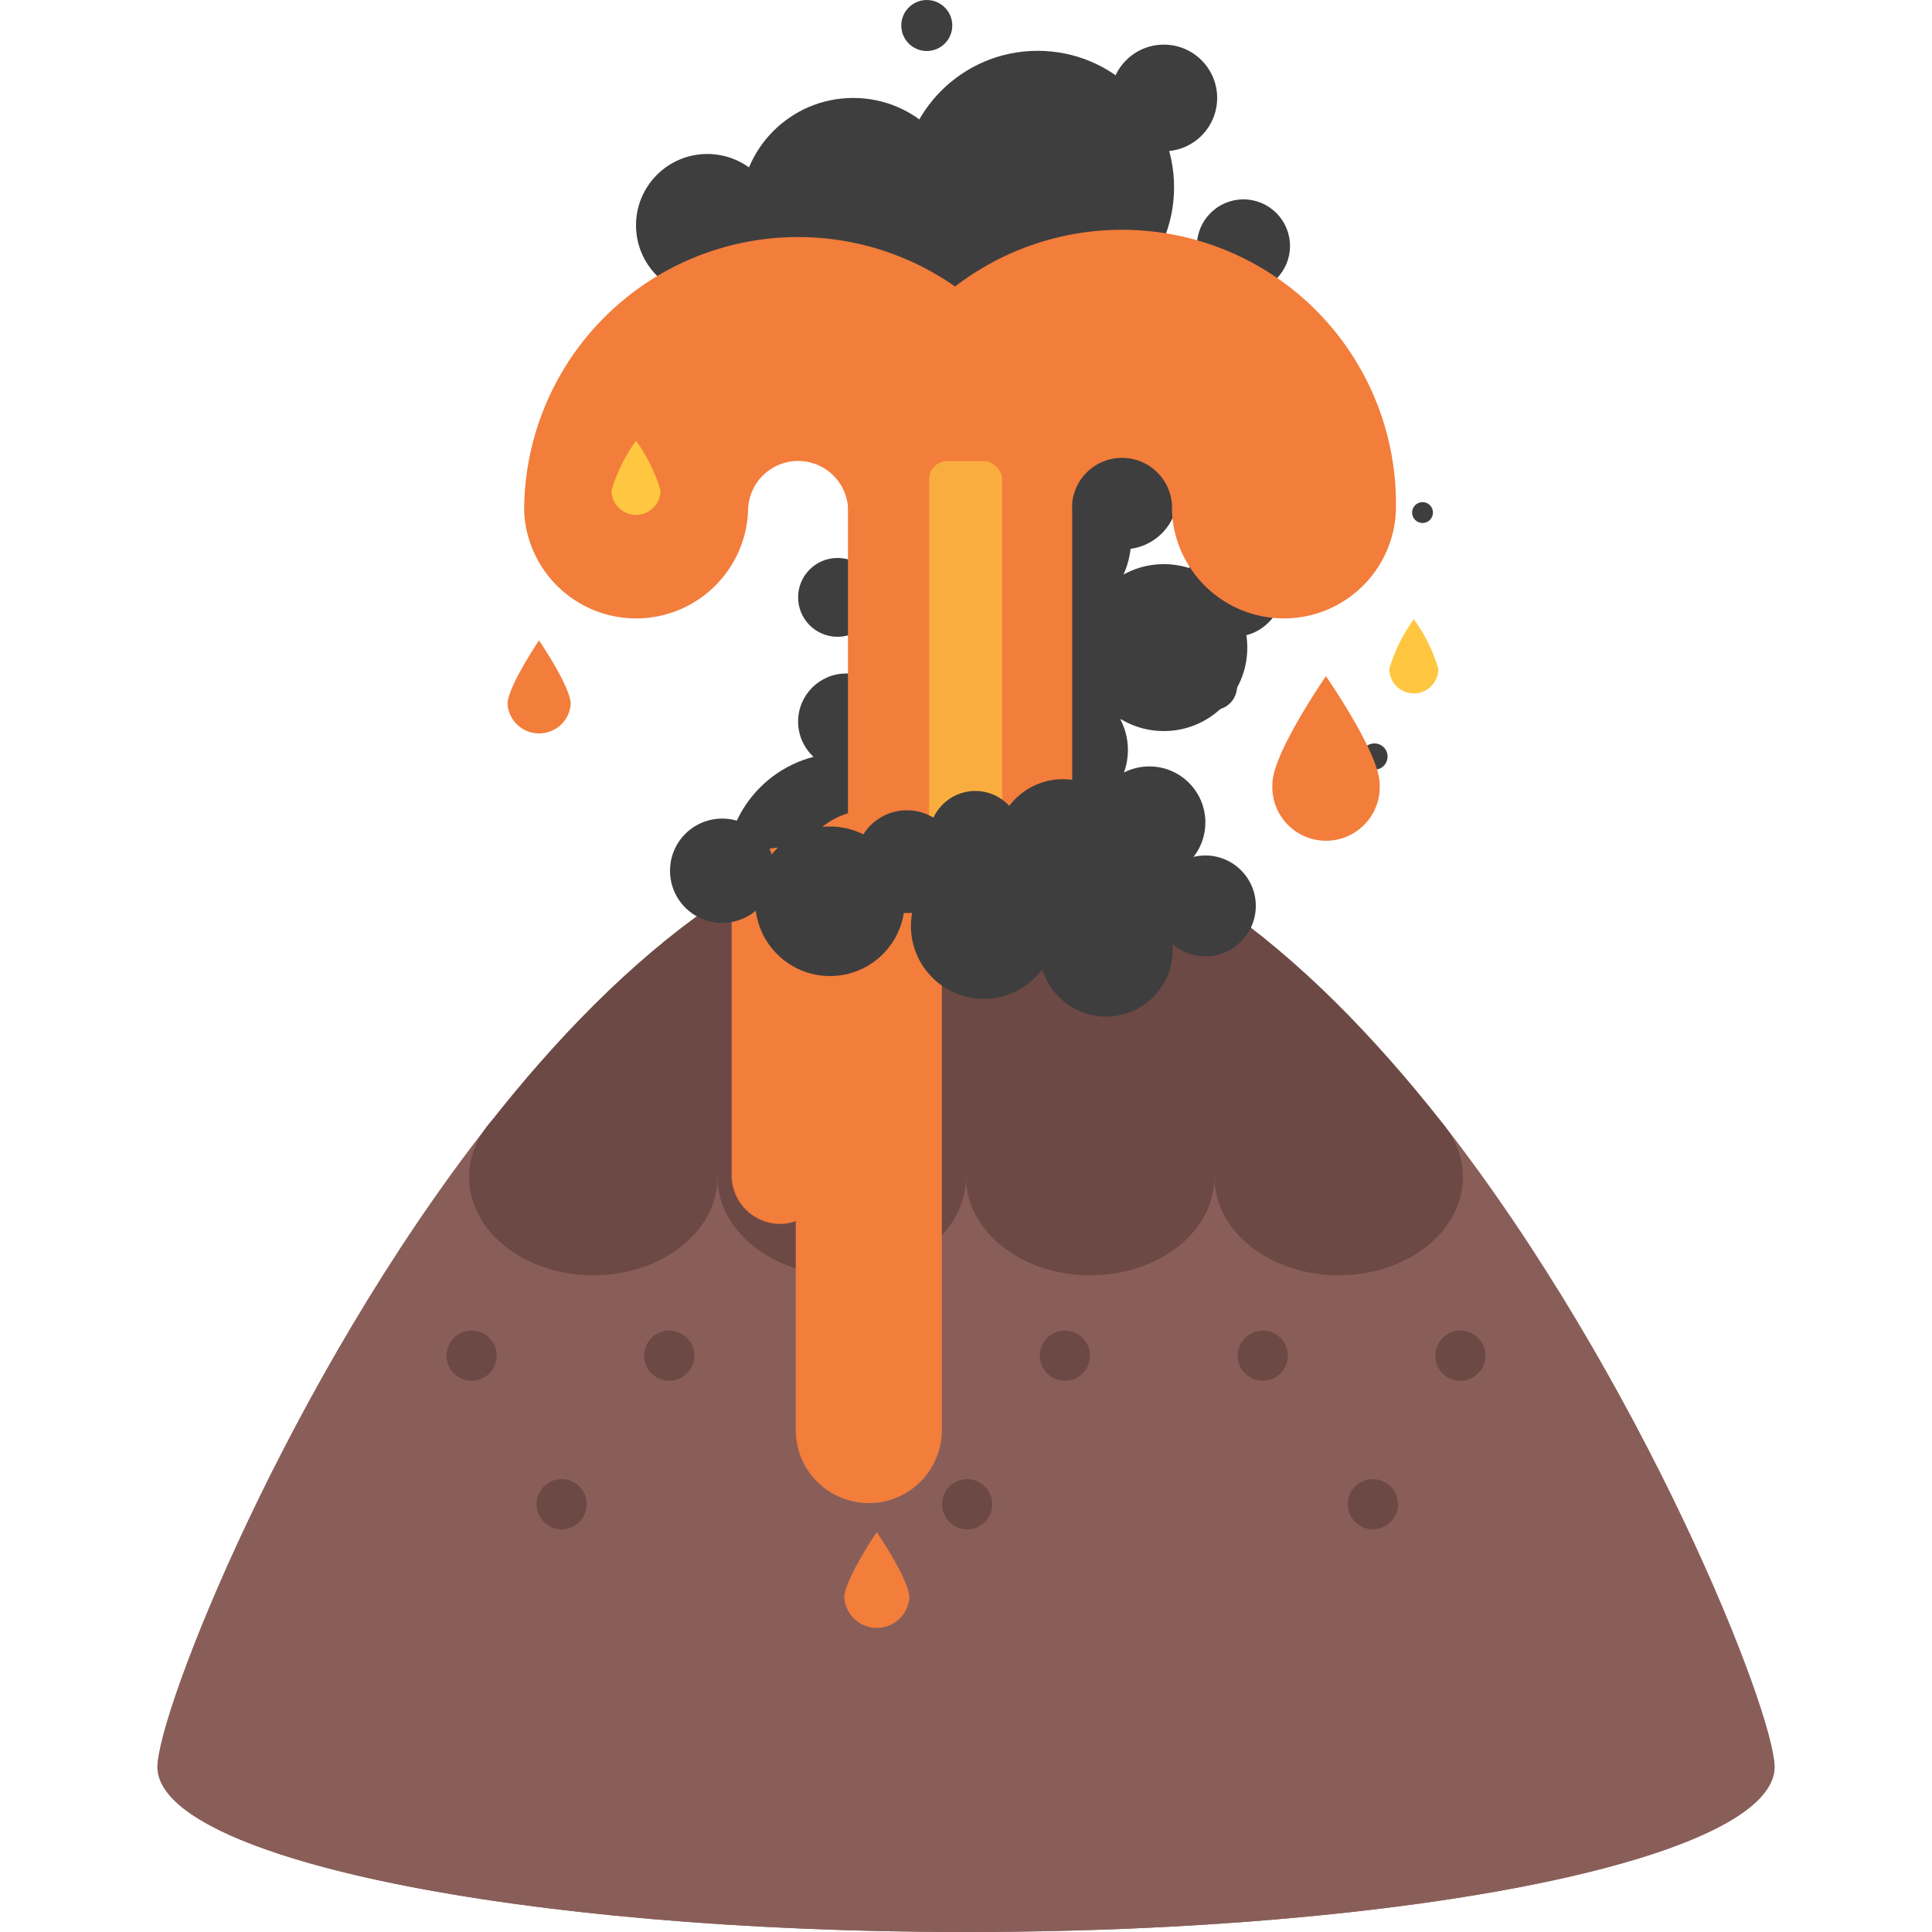 <svg id="Layer_1" data-name="Layer 1" xmlns="http://www.w3.org/2000/svg" viewBox="0 0 100 100"><defs><style>.cls-1{fill:#3e3e3f;}.cls-2{fill:#f37d3b;}.cls-3{fill:#faad3f;}.cls-4{fill:#ffc640;}.cls-5{fill:#895e59;}.cls-6{fill:#6d4945;}</style></defs><title>eruption</title><circle class="cls-1" cx="43.63" cy="45.04" r="6.06"/><circle class="cls-1" cx="43.8" cy="37.35" r="2.49"/><circle class="cls-1" cx="43.35" cy="30.92" r="2.04"/><circle class="cls-1" cx="36.61" cy="11.66" r="3.69"/><circle class="cls-1" cx="47.64" cy="13.4" r="1.36"/><circle class="cls-1" cx="54.54" cy="11.76" r="1.44"/><circle class="cls-1" cx="63.87" cy="30.42" r="2.54"/><circle class="cls-1" cx="59.49" cy="42.57" r="2.9"/><circle class="cls-1" cx="57.88" cy="46.81" r="2.53"/><circle class="cls-1" cx="54.96" cy="38.82" r="3.42"/><circle class="cls-1" cx="54.66" cy="29.2" r="2.49"/><circle class="cls-1" cx="62.81" cy="35.53" r="1.22"/><circle class="cls-1" cx="71.14" cy="39.16" r="0.68"/><circle class="cls-1" cx="73.63" cy="26.53" r="0.54"/><circle class="cls-1" cx="54.02" cy="27.88" r="4.53"/><circle class="cls-1" cx="52.7" cy="34.13" r="3.21"/><circle class="cls-1" cx="55.41" cy="44.02" r="3.24"/><circle class="cls-1" cx="60.24" cy="33.52" r="4.32"/><circle class="cls-1" cx="56.83" cy="33.69" r="3.73"/><circle class="cls-1" cx="64.36" cy="12.73" r="2.41"/><circle class="cls-1" cx="58.15" cy="25.62" r="2.81"/><circle class="cls-1" cx="44.16" cy="10.91" r="5.84"/><circle class="cls-1" cx="47.97" cy="1.32" r="1.32"/><circle class="cls-1" cx="53.71" cy="9.69" r="7.06"/><circle class="cls-1" cx="60.24" cy="5.07" r="2.76"/><path class="cls-2" d="M49.69,61.25a5.8,5.8,0,0,1-5.79-5.8v-29a2.59,2.59,0,1,0-5.18,0,5.8,5.8,0,0,1-11.59,0,14.18,14.18,0,1,1,28.36,0v29A5.8,5.8,0,0,1,49.69,61.25Z"/><path class="cls-2" d="M49.69,61.25a5.8,5.8,0,0,1-5.79-5.8v-29a14.18,14.18,0,1,1,28.35,0,5.8,5.8,0,0,1-11.59,0,2.59,2.59,0,1,0-5.17,0v29A5.8,5.8,0,0,1,49.69,61.25Z"/><rect class="cls-3" x="48.09" y="23.87" width="3.78" height="21.4" rx="0.93" ry="0.93"/><path class="cls-4" d="M74.45,34.62a1.27,1.27,0,1,1-2.54,0,8.53,8.53,0,0,1,1.27-2.57A8.53,8.53,0,0,1,74.45,34.62Z"/><path class="cls-4" d="M34.19,25.38a1.27,1.27,0,1,1-2.54,0,8.66,8.66,0,0,1,1.27-2.57A8.66,8.66,0,0,1,34.19,25.38Z"/><ellipse class="cls-5" cx="50" cy="91.45" rx="41.85" ry="8.55"/><path class="cls-6" d="M70.85,60.94,74.56,58C67.66,49.26,59.18,42.23,50,42.23s-17.8,7.14-24.73,16l3.43,2.71Z"/><path class="cls-5" d="M74.56,58l-3.71,2.93h0L69,62.43l1.89-1.49H28.7l2.35,1.86L28.7,60.94h0l-3.43-2.71C14.89,71.49,8.15,88.62,8.15,91.45,8.15,96.17,26.89,100,50,100s41.85-3.83,41.85-8.55C91.85,88.6,85,71.31,74.56,58Z"/><ellipse class="cls-6" cx="30.71" cy="60.93" rx="6.43" ry="5.08"/><ellipse class="cls-6" cx="43.57" cy="60.93" rx="6.43" ry="5.08"/><ellipse class="cls-6" cx="56.43" cy="60.93" rx="6.43" ry="5.08"/><ellipse class="cls-6" cx="69.29" cy="60.93" rx="6.43" ry="5.08"/><ellipse class="cls-6" cx="45.49" cy="69.13" rx="1.18" ry="0.93"/><path class="cls-2" d="M40.39,63.35a2.52,2.52,0,0,1-2.52-2.52V46.71a2.52,2.52,0,1,1,5,0V60.83A2.52,2.52,0,0,1,40.39,63.35Z"/><path class="cls-2" d="M45,77.8A3.78,3.78,0,0,1,41.19,74V45.72a3.78,3.78,0,0,1,7.56,0V74A3.78,3.78,0,0,1,45,77.8Z"/><circle class="cls-6" cx="24.41" cy="70.17" r="1.3"/><circle class="cls-6" cx="29.07" cy="77.86" r="1.3"/><circle class="cls-6" cx="50.06" cy="77.86" r="1.3"/><circle class="cls-6" cx="71.06" cy="77.86" r="1.3"/><circle class="cls-6" cx="34.64" cy="70.17" r="1.3"/><circle class="cls-6" cx="55.12" cy="70.17" r="1.3"/><circle class="cls-6" cx="65.36" cy="70.17" r="1.3"/><circle class="cls-6" cx="75.59" cy="70.17" r="1.3"/><circle class="cls-1" cx="37.38" cy="45.07" r="2.7"/><circle class="cls-1" cx="42.96" cy="46.65" r="3.87"/><circle class="cls-1" cx="46.94" cy="44.6" r="2.66"/><circle class="cls-1" cx="50.92" cy="47.93" r="3.77"/><circle class="cls-1" cx="50.48" cy="43.33" r="2.39"/><circle class="cls-1" cx="55.02" cy="43.82" r="3.49"/><circle class="cls-1" cx="57.25" cy="49.17" r="3.45"/><circle class="cls-1" cx="62.39" cy="46.89" r="2.61"/><circle class="cls-1" cx="59.24" cy="46.11" r="2.09"/><path class="cls-2" d="M71.41,40.57a2.78,2.78,0,1,1-5.55,0C65.86,39,68.63,35,68.63,35S71.41,39,71.41,40.57Z"/><path class="cls-2" d="M47.07,82.7a1.69,1.69,0,0,1-3.37,0c0-.93,1.68-3.4,1.68-3.4S47.07,81.77,47.07,82.7Z"/><path class="cls-2" d="M29.54,36.45a1.64,1.64,0,0,1-3.27,0c0-.9,1.63-3.3,1.63-3.3S29.54,35.55,29.54,36.45Z"/></svg>